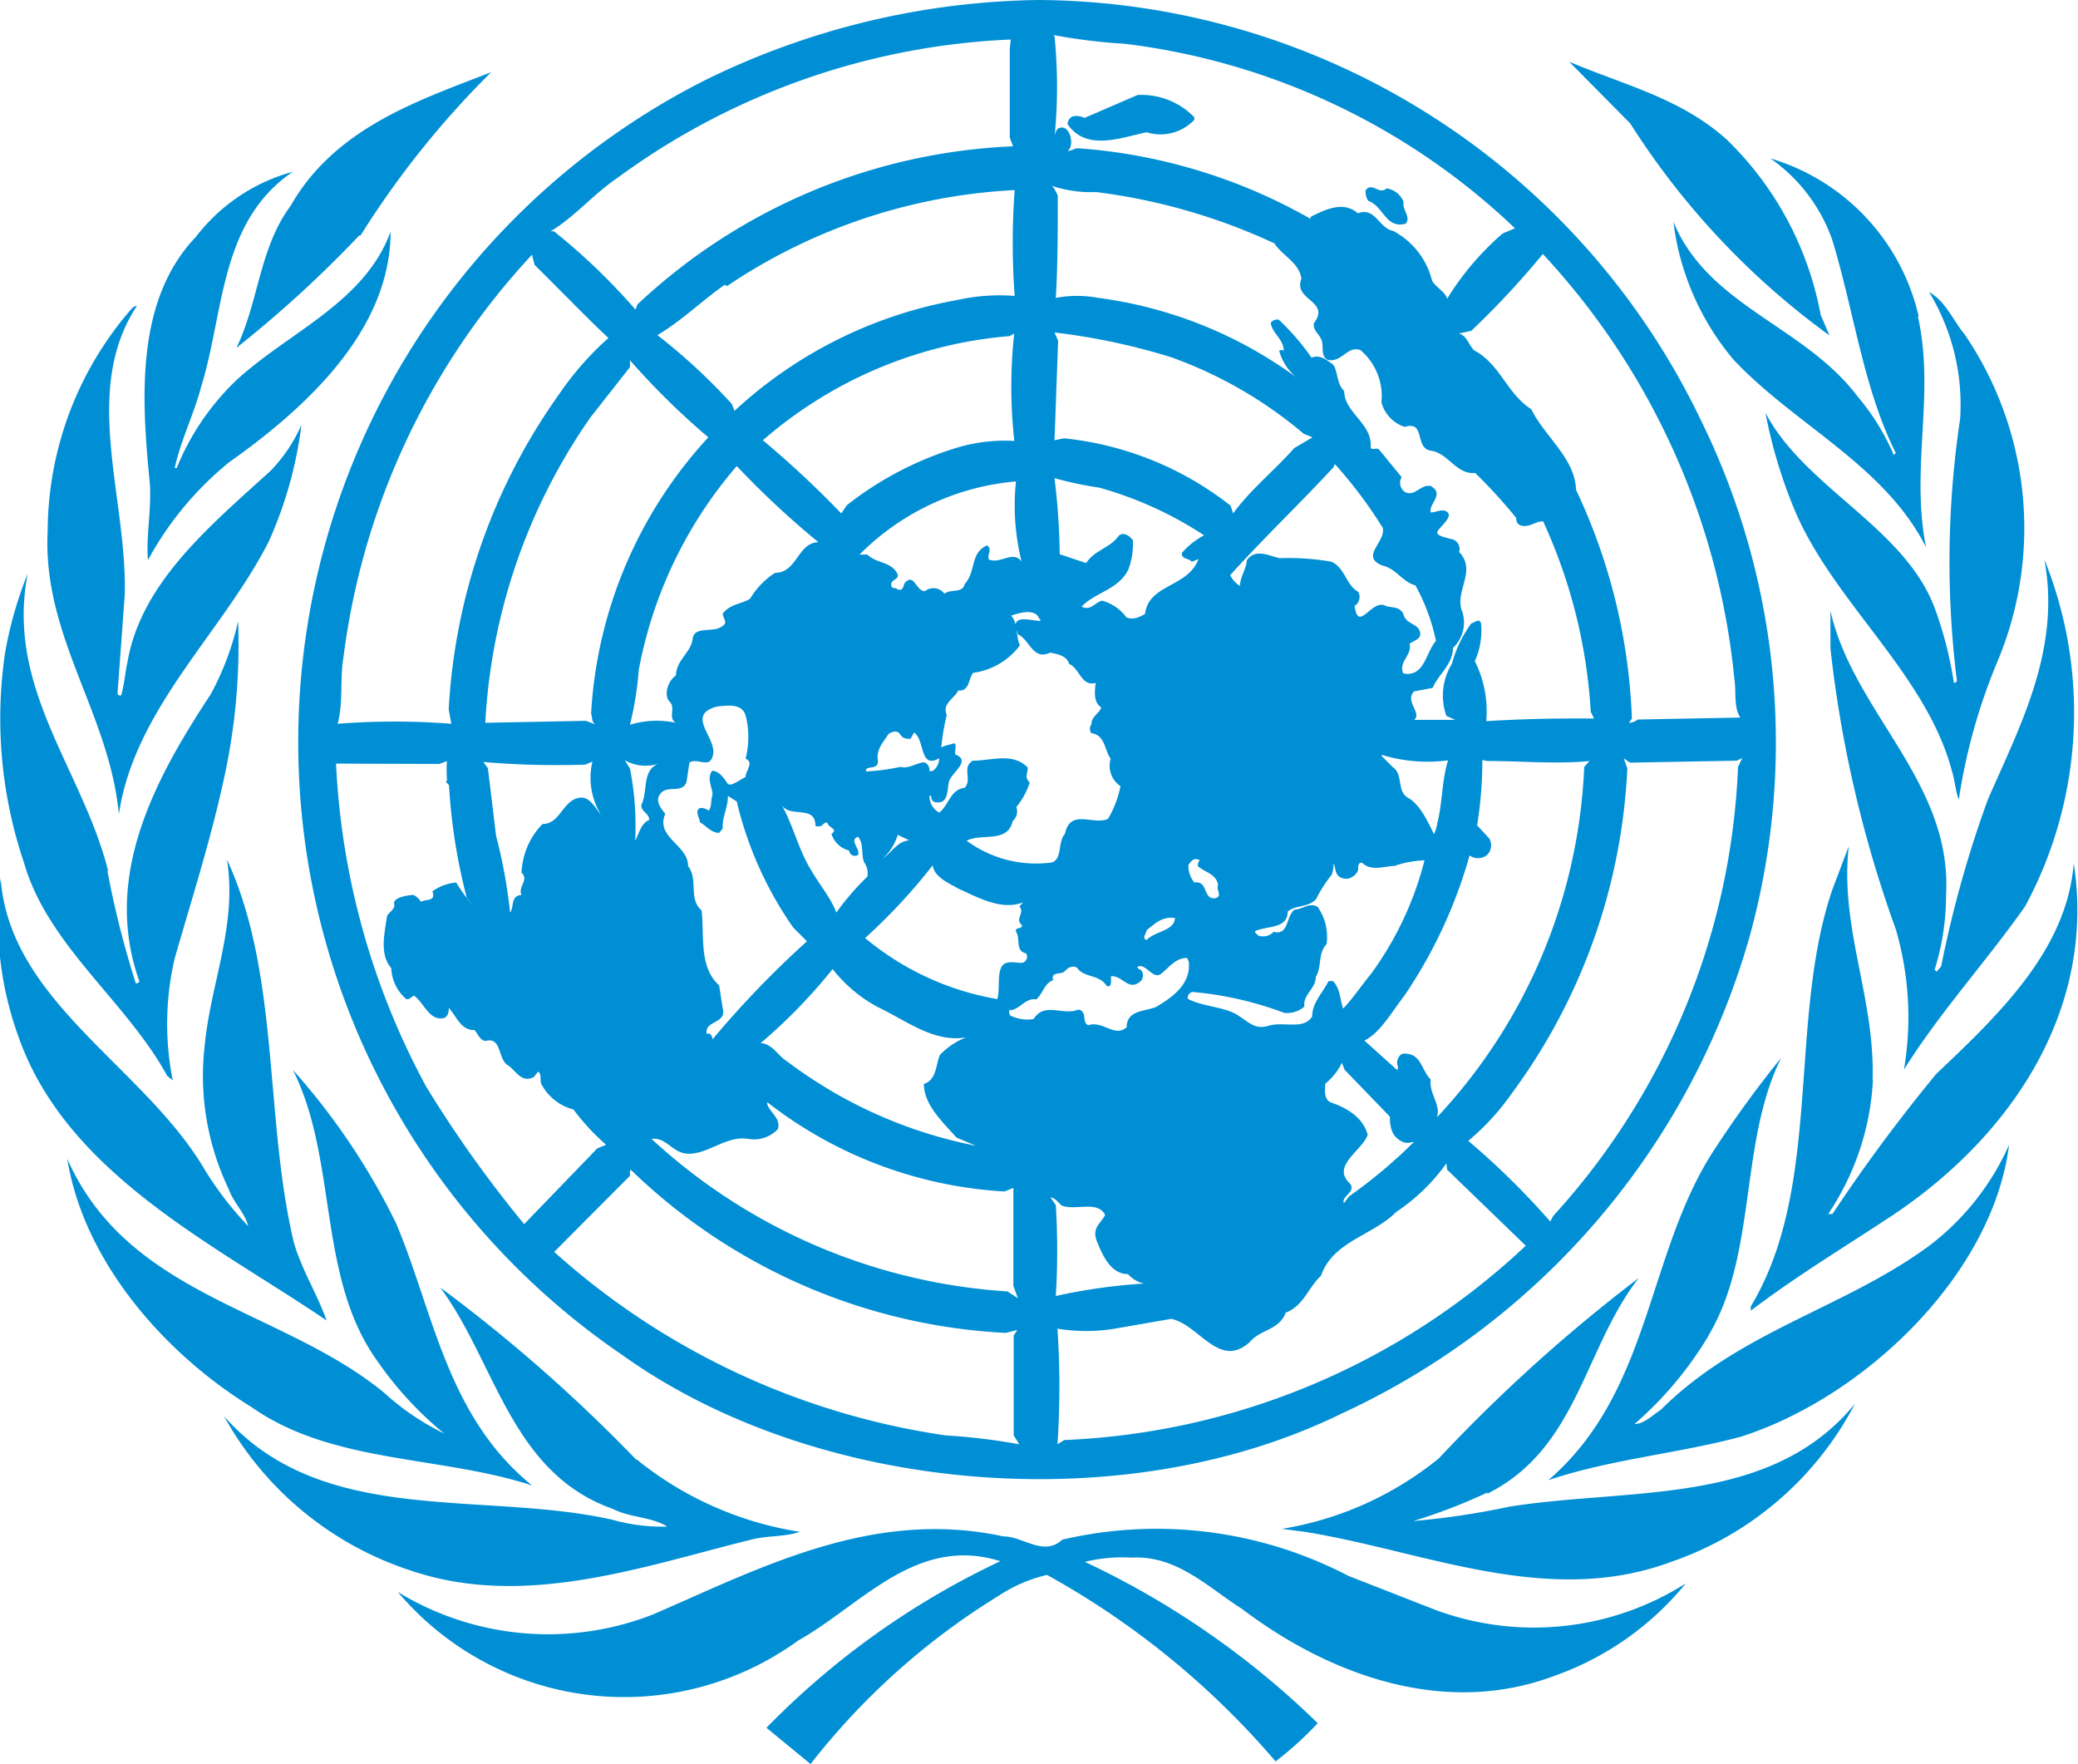 <svg fill="#008FD5" id="un-logo-heavy" data-name="un-logo-heavy" xmlns="http://www.w3.org/2000/svg" viewBox="0 0 63.63 54"><title>un-logo-heavy</title><path d="M42.87,52.17l.17.25a23,23,0,0,1,0,2.78,17.36,17.36,0,0,1,2.7-.38.93.93,0,0,1-.49-.29c-.53,0-.78-.58-.95-1s.12-.55.25-.81c-.23-.46-.92-.12-1.33-.29-.11-.09-.19-.23-.35-.25M30,51.38l0,.14-2.32,2.33a22.83,22.83,0,0,0,12,5.62,18.65,18.65,0,0,1,2.24.27l-.17-.27V56.41l.11-.17-.35.09a17.78,17.78,0,0,1-11.49-5m25,0L55,51.14a6,6,0,0,1-1.54,1.49c-.73.73-1.93.89-2.3,1.95-.39.36-.53.92-1.08,1.13-.2.54-.78.51-1.1.9-.94.85-1.55-.54-2.41-.71l-1.72.3a5.4,5.4,0,0,1-1.76,0,26.41,26.41,0,0,1,0,3.54l.21-.13a21.92,21.92,0,0,0,14.13-5.95ZM34.2,49.31c.07.27.43.44.33.78a1,1,0,0,1-.9.3c-.64-.1-1.12.38-1.72.45s-.74-.51-1.25-.45a17.72,17.72,0,0,0,10.9,4.67l.32.21-.14-.38v-3l-.27.11a13,13,0,0,1-7.26-2.73m-.08-.09a.5.5,0,0,1-.27-.35Zm-.36-.48,0-.08,0,.13Zm18.11-.43-.08-.21a1.86,1.86,0,0,1-.51.64c0,.18-.06.45.16.57.45.15,1,.44,1.14,1-.18.49-1.13.95-.54,1.49.19.27-.27.37-.19.6l.16-.21a15.58,15.58,0,0,0,2-1.68h.08c-.13,0-.3.09-.46,0-.31-.15-.37-.43-.37-.76ZM36.23,45.16A16.59,16.59,0,0,1,34,47.46c.35,0,.54.4.83.57a14.07,14.07,0,0,0,5.76,2.57L40,50.35c-.41-.46-1-1-1-1.64.4-.14.36-.59.49-.89a2.26,2.26,0,0,1,1.18-.65c-1.14.47-2.13-.37-3.07-.81a4.39,4.39,0,0,1-1.41-1.19m10.87-.32c-.35,0-.53.27-.79.48s-.47-.34-.73-.21c0,.06.07.08.11.1a.26.26,0,0,1,0,.33c-.38.35-.56-.17-.92-.14v.14c0,.08,0,.2-.13.16-.23-.37-.69-.24-.91-.56-.15-.08-.28,0-.38.11s-.44,0-.35.27c-.28.1-.31.41-.52.59-.35-.06-.51.34-.83.33,0,.07,0,.18.1.19a1.15,1.15,0,0,0,.65.08c.34-.54.9-.09,1.37-.29.29.06.09.37.3.48.46-.15.81.39,1.18.06,0-.53.57-.48.9-.62.51-.3,1.08-.71,1-1.39ZM45.82,44c0,.09-.16.25,0,.3.27-.28.84-.27.87-.67-.39-.06-.6.16-.87.37m-6.54-2a17.55,17.55,0,0,1-2.08,2.24,8.58,8.58,0,0,0,4.05,1.87c.08-.3,0-.69.11-.95S41.78,45,42,45a.19.19,0,0,0,.13-.29c-.33-.07-.18-.43-.29-.63s.2-.09.16-.24c-.23-.18.11-.38-.08-.57.08-.06.14-.18.25-.18-.71.37-1.48-.08-2.11-.36-.29-.17-.72-.34-.79-.7m14.19,0c-.33,0-.72.17-1-.06-.1-.09-.17,0-.16.14s-.23.38-.48.3-.2-.3-.27-.46a1.19,1.19,0,0,1-.06.35,3.86,3.86,0,0,0-.48.75c-.24.26-.62.17-.87.38,0,.54-.64.43-1,.6,0,.07.06.08.09.13a.44.44,0,0,0,.48-.11c.47.12.37-.47.64-.68.24,0,.46-.24.71-.08a1.6,1.6,0,0,1,.27,1.14c-.27.27-.14.71-.33,1,0,.37-.4.54-.35.91a.8.8,0,0,1-.62.19,10.57,10.57,0,0,0-2.82-.64.2.2,0,0,0-.13.21c.4.21.9.23,1.33.4s.64.58,1.13.43,1.08.14,1.35-.29c0-.42.32-.72.5-1.08l.14,0c.23.24.21.59.31.84.32-.34.56-.71.85-1.06a10.07,10.07,0,0,0,1.64-3.48,3.31,3.31,0,0,0-.89.16M47.1,42a.82.82,0,0,0,.18.54c.44-.07.25.54.65.48.23-.07,0-.26.08-.41-.07-.34-.39-.37-.62-.57,0-.07,0-.12.06-.18-.17-.09-.25,0-.35.14m-8.9-.92a1.62,1.62,0,0,1-.46.73l0,0c.27-.19.46-.54.81-.56Zm-3.54-.89c.32.58.48,1.25.81,1.84s.65.92.85,1.43a7.8,7.8,0,0,1,.95-1.1.58.58,0,0,0-.1-.44c-.1-.24,0-.58-.19-.78-.29.1.1.39,0,.56a.18.18,0,0,1-.27-.14.75.75,0,0,1-.54-.51c.21-.13-.06-.19-.11-.3s-.12,0-.21.06a.29.29,0,0,1-.17,0c0-.64-.72-.26-1-.6m-5.79-1.39-.25.11a26.1,26.1,0,0,1-3.13-.08l.14.19.25,2.07a15.93,15.93,0,0,1,.43,2.35c.13-.17,0-.51.35-.54-.12-.25.24-.46,0-.68a2.27,2.27,0,0,1,.64-1.49c.57,0,.62-.78,1.19-.81.29,0,.47.38.6.52a2.15,2.15,0,0,1-.25-1.66m-4.4,0-.3.11L21,38.9a23,23,0,0,0,2.76,9.89,36.77,36.77,0,0,0,3,4.21L29,50.68l.27-.11a6.86,6.86,0,0,1-1-1.08,1.55,1.55,0,0,1-.95-.72c-.11-.12,0-.35-.13-.44l-.14.17c-.39.19-.54-.21-.81-.38s-.18-.86-.65-.73c-.18,0-.24-.21-.35-.33-.44,0-.55-.44-.79-.68,0,.1,0,.24-.14.31-.45.1-.61-.45-.91-.68-.08,0-.14.13-.25.1a1.32,1.32,0,0,1-.46-.95c-.37-.42-.2-1.08-.13-1.59.07-.14.26-.21.22-.38s.35-.26.59-.27a.59.59,0,0,1,.23.21c.15-.09.47,0,.35-.32a1.48,1.48,0,0,1,.73-.27,4.83,4.83,0,0,0,.51.7L25,43a17.73,17.73,0,0,1-.54-3.42c0-.07-.15-.1-.06-.17l0,0a3.55,3.55,0,0,1,0-.63m5.43,0,.17.27a9.13,9.13,0,0,1,.16,2.21c.12-.21.16-.51.43-.64,0-.2-.27-.26-.24-.46.21-.42,0-1.09.56-1.27a1.29,1.29,0,0,1-1.08-.1m26.27,0a12.27,12.27,0,0,1-.16,2l.37.4a.41.41,0,0,1-.08.52.44.44,0,0,1-.52,0,14.73,14.73,0,0,1-2,4.3c-.37.47-.73,1.13-1.22,1.37l1,.9c.06-.06,0-.15,0-.23s.07-.29.24-.27c.5,0,.51.52.79.79-.06.43.32.77.19,1.16a16.7,16.7,0,0,0,4.51-10.73l.16-.18c-1,.1-2.08,0-3.13,0Zm4.52.08-.19-.13.11.3A18.14,18.14,0,0,1,57,49a7.49,7.49,0,0,1-1.33,1.45,23.73,23.73,0,0,1,2.51,2.47l.09-.17A21.68,21.68,0,0,0,63.93,39l.13-.27-.17.08ZM53,38.65l.35.35c.35.24.11.74.48.95s.6.73.79,1.11a1.21,1.21,0,0,0,.1-.33c.16-.62.14-1.32.33-1.93a4.77,4.77,0,0,1-2-.16m.7-1.1c-.09,0-.21,0-.33,0a.79.79,0,0,1,.33,0M32.6,37.17c-.91.29.15,1-.08,1.54-.12.33-.46,0-.7.16l-.09.6c-.14.35-.57.09-.78.33s0,.46.13.64c-.31.72.71.95.7,1.6.32.4,0,1,.41,1.35.1.73-.1,1.72.54,2.3l.11.7c.13.49-.57.36-.49.79.14-.07.17.11.18.16v0a29.72,29.72,0,0,1,2.89-3L35,43.92a11.26,11.26,0,0,1-1.73-3.86L33,39.89c0,.36-.18.64-.16,1l-.11.13c-.24,0-.38-.2-.59-.33,0-.12-.17-.33,0-.43a.37.37,0,0,1,.27.08c.1-.12.06-.3.11-.46s-.2-.52,0-.76c.21,0,.37.24.46.38s.38-.11.56-.19c0-.19.27-.45,0-.56a2.66,2.66,0,0,0,0-1.33c-.12-.37-.54-.3-.85-.27m9.79-2.78c-.18-.2-.57-.08-.81,0,.22.23.14.63.27.91a2.14,2.14,0,0,1-1.43.84c-.15.18-.11.58-.46.54-.11.25-.5.39-.35.75a7,7,0,0,0-.19,1.3c-.66.42-.47-.55-.81-.76l-.11.19c-.13,0-.23,0-.32-.14s-.27-.07-.36,0c-.15.25-.37.45-.32.79s-.41.14-.36.35A6.4,6.4,0,0,0,38.28,39c.26.07.47-.12.73-.14a.25.25,0,0,1,.16.27h.09a.46.46,0,0,0,.18-.54c0-.24.28-.24.44-.3s.06.21.08.33c.51.19-.12.56-.19.83s0,.7-.43.63a.16.16,0,0,1-.11-.19h-.06a.58.58,0,0,0,.3.51c.32-.26.33-.7.78-.76.24-.25-.1-.63.25-.83.58,0,1.22-.26,1.68.21,0,.2-.11.29.06.46a2.23,2.23,0,0,1-.41.75.39.39,0,0,1-.11.43c-.16.69-.95.36-1.41.6a3.57,3.57,0,0,0,2.49.68c.48,0,.27-.62.52-.89.16-.79.88-.25,1.32-.46a3.16,3.16,0,0,0,.38-1,.75.75,0,0,1-.3-.84c-.19-.26-.17-.73-.59-.78a.22.22,0,0,1,0-.27c0-.25.24-.33.3-.52-.26-.17-.19-.54-.17-.75-.44.12-.49-.45-.81-.58-.08-.26-.36-.3-.58-.35-.54.26-.63-.41-1-.56,0-.12-.14-.3,0-.41s.47,0,.71,0Zm-5.46-1.87h.25c.27.27.71.21.91.57.1.2-.19.18-.18.35s.13.06.18.14c.21.08.17-.12.25-.21.28-.28.33.27.6.27a.42.42,0,0,1,.6.08c.18-.16.56,0,.62-.3.35-.37.16-.95.68-1.18.18.1,0,.27.06.43.35.15.74-.29,1,.06a7.12,7.12,0,0,1-.17-2.45,7.68,7.68,0,0,0-4.81,2.26M43,30.16a21.24,21.24,0,0,1,.16,2.33l.81.27c.24-.39.75-.47,1-.84.15-.12.32,0,.43.14a2.27,2.27,0,0,1-.14.9c-.3.61-1,.69-1.43,1.13.26.15.41-.12.62-.18a1.36,1.36,0,0,1,.75.51c.2.09.39,0,.57-.1.12-.93,1.3-.8,1.64-1.68l-.21.08c-.09-.12-.32-.07-.3-.27a2.33,2.33,0,0,1,.68-.54,11.43,11.43,0,0,0-3.21-1.46A10.71,10.71,0,0,1,43,30.16m-9.73-.37a13.27,13.27,0,0,0-3,6.24A10.25,10.25,0,0,1,30,37.71a2.82,2.82,0,0,1,1.41-.06c-.26-.13,0-.46-.19-.64s-.08-.63.19-.81c0-.46.46-.7.51-1.12s.66-.16.92-.4c.17-.09,0-.25,0-.37.22-.3.57-.29.84-.46a2.42,2.42,0,0,1,.76-.79c.68,0,.69-.92,1.33-.94a26.94,26.94,0,0,1-2.49-2.32m18.32-.11-.06.14c-1,1.08-2.17,2.2-3.16,3.3a.78.78,0,0,0,.3.33c0-.27.19-.51.21-.79.27-.37.68-.13,1-.06a7.74,7.74,0,0,1,1.6.11c.41.2.44.72.81.92a.32.32,0,0,1-.11.43c.11.85.52-.23.95,0,.18.07.4,0,.54.24.07.35.5.28.52.62,0,.17-.21.21-.33.3.1.34-.35.55-.19.91.65.12.68-.63,1-1a6.05,6.05,0,0,0-.63-1.7c-.37-.08-.6-.52-1-.6-.72-.28.11-.73,0-1.16a13.54,13.54,0,0,0-1.51-2M30,26.55l0,.21L28.79,28.3a18,18,0,0,0-3.22,9.35l3.08-.06.29.11c-.12-.08-.09-.21-.13-.33a13.58,13.58,0,0,1,3.59-8.46A22.69,22.69,0,0,1,30,26.55M43,25.7l.11.25L43,29l.29-.06A9.89,9.89,0,0,1,48.39,31l.08.24c.51-.71,1.27-1.32,1.87-2l.56-.33-.27-.11a13.12,13.12,0,0,0-4.05-2.34A19.82,19.82,0,0,0,43,25.7m-1.18,0-.19.11A13.15,13.15,0,0,0,34.07,29a30.2,30.2,0,0,1,2.4,2.24l.17-.25a10.29,10.29,0,0,1,3.43-1.78,5.12,5.12,0,0,1,1.7-.19,14.88,14.88,0,0,1,0-3.32M27,23.32a22.15,22.15,0,0,0-5.77,12.3c-.12.68,0,1.37-.18,2.06a22.45,22.45,0,0,1,3.48,0l-.08-.44a18.31,18.31,0,0,1,3.38-9.65,9.27,9.27,0,0,1,1.51-1.72c-.73-.69-1.5-1.49-2.26-2.24Zm31-.08a26.14,26.14,0,0,1-2.24,2.41l-.38.08c.24.06.3.34.46.51.82.44,1,1.32,1.76,1.81.41.84,1.34,1.5,1.37,2.47a17.86,17.86,0,0,1,1.71,7l-.09.13a.46.46,0,0,0,.27-.1L64,37.49c-.21-.32-.12-.78-.18-1.16a22.27,22.27,0,0,0-5.92-13.09m-25,1c-.7.49-1.34,1.12-2.06,1.54a18.2,18.2,0,0,1,2.28,2.11l.08.21A13.52,13.52,0,0,1,40,24.71a6,6,0,0,1,1.78-.13,22.24,22.24,0,0,1,0-3.24,17.31,17.31,0,0,0-8.81,2.94m20.21-3c-.24.23-.44-.2-.65.06a.46.46,0,0,0,.08.33c.47.17.53.86,1.14.7.18-.2-.11-.42-.06-.67a.67.67,0,0,0-.51-.41m-10.19,0,.11.21c0,1,0,2.16-.06,3.14a3.55,3.55,0,0,1,1.3,0,13.18,13.18,0,0,1,6.06,2.43,1.61,1.61,0,0,1-.52-.81.12.12,0,0,1,.14,0c0-.35-.35-.53-.4-.85a.23.23,0,0,1,.25-.1,7.4,7.4,0,0,1,1,1.16c.25-.1.45.06.63.19s.12.61.37.83c0,.66.86,1,.81,1.7,0,.16.2,0,.27.11l.68.83a.34.34,0,0,0,.11.46c.3.14.47-.25.78-.19.44.25-.07.54,0,.81.17,0,.38-.14.52,0s-.2.41-.3.56.2.19.38.25a.31.31,0,0,1,.27.4c.56.59-.17,1.22.1,1.84a1.07,1.07,0,0,1-.29,1.1c0,.5-.44.8-.62,1.22l-.57.11c-.3.3.26.68,0,.87l1.26,0L55,37.44a1.86,1.86,0,0,1,.17-1.6,3.6,3.6,0,0,1,.6-1.24c.08,0,.22-.17.29,0a2.25,2.25,0,0,1-.19,1.16,3.44,3.44,0,0,1,.35,1.84c1.12-.07,2.21-.09,3.3-.08l-.1-.21a16.17,16.17,0,0,0-1.46-5.83c-.24,0-.41.2-.68.13a.21.21,0,0,1-.14-.23A16.06,16.06,0,0,0,55.88,30c-.57.06-.83-.61-1.35-.68s-.15-.93-.81-.73a1.09,1.09,0,0,1-.71-.75,1.85,1.85,0,0,0-.64-1.6c-.4-.15-.57.39-1,.3-.23-.11-.12-.4-.19-.6s-.27-.29-.24-.52c.53-.7-.64-.69-.38-1.37-.07-.49-.57-.69-.83-1.08a18.29,18.29,0,0,0-5.46-1.57,3.75,3.75,0,0,1-1.35-.19m2.62-2.78-1.62.7c-.13-.06-.39-.12-.48.06s0,.14,0,.19c.6.77,1.63.34,2.38.19a1.43,1.43,0,0,0,1.46-.38v-.08a2.25,2.25,0,0,0-1.76-.68m-3.86-1.7A21.92,21.92,0,0,0,29.57,21c-.69.47-1.3,1.19-2,1.6h.1A19.18,19.18,0,0,1,30.17,25l.06-.16A17.87,17.87,0,0,1,41.73,20l-.1-.27,0-2.7ZM43,16.62a15.72,15.72,0,0,1,0,3.11.46.46,0,0,1,.1-.27c.16-.09.29,0,.36.16s.08.43-.06.52c.13,0,.2-.08.33-.08a16.8,16.8,0,0,1,7.11,2.16v-.06c.44-.22,1-.5,1.45-.11.54-.2.64.46,1.08.54a2.37,2.37,0,0,1,1.19,1.52c.1.2.42.35.46.56a8.64,8.64,0,0,1,1.7-2l.38-.16a21,21,0,0,0-11.95-5.65,17.52,17.52,0,0,1-2.2-.27M62.79,28.38a22.35,22.35,0,0,1,1.49,15.83,23,23,0,0,1-12.51,14.6c-6.65,3.26-16.08,2.44-22-1.8A22.71,22.71,0,0,1,32.25,18,23.8,23.8,0,0,1,42.5,15.52,22.64,22.64,0,0,1,62.79,28.38" transform="translate(-10.71 -15.52)"/><path d="M63.58,19.79a10,10,0,0,1,2.88,5.37l.27.63a23.69,23.69,0,0,1-6.1-6.49l-1.87-1.89c1.64.7,3.41,1.11,4.82,2.38" transform="translate(-10.71 -15.52)"/><path d="M21.71,22.73a36,36,0,0,1-3.76,3.44c.68-1.4.7-3.06,1.66-4.35,1.36-2.38,3.88-3.21,6.14-4.09a27.83,27.83,0,0,0-4,5" transform="translate(-10.71 -15.52)"/><path d="M69.44,25.22c.53,2.37-.24,4.67.25,7.06l0,0c-1.28-2.53-4-3.73-5.9-5.75a8.08,8.08,0,0,1-1.84-4.22c1.08,2.6,4,3.17,5.65,5.36a7.06,7.06,0,0,1,1.1,1.78l.06-.06c-1-2-1.28-4.36-1.95-6.54a5.11,5.11,0,0,0-1.89-2.48,6.58,6.58,0,0,1,4.54,4.83" transform="translate(-10.71 -15.52)"/><path d="M19.66,20.79c-2.23,1.53-2.08,4.28-2.79,6.57-.22.84-.62,1.62-.81,2.49l.06,0a7.73,7.73,0,0,1,1.84-2.7c1.59-1.46,3.93-2.38,4.71-4.54,0,3-2.55,5.37-4.94,7.06a10,10,0,0,0-2.49,3c-.06-.75.11-1.52.06-2.33-.26-2.62-.45-5.62,1.41-7.57a5.59,5.59,0,0,1,3-2" transform="translate(-10.71 -15.52)"/><path d="M70.85,25.73a10.55,10.55,0,0,1,1,10.1A17.77,17.77,0,0,0,70.69,40c-.1-.25-.12-.59-.21-.87-.79-3-3.66-5.19-4.84-8.05a15,15,0,0,1-.87-2.92C66,30.5,69.13,31.7,70,34.27a11.69,11.69,0,0,1,.54,2.16.09.09,0,0,0,.09-.08,29.45,29.45,0,0,1,.1-8,6.64,6.64,0,0,0-.95-3.89c.51.29.73.86,1.08,1.29" transform="translate(-10.71 -15.52)"/><path d="M14.9,24.89c-1.71,2.6-.29,5.88-.37,8.84l-.22,3s0,.11.11.08c.1-.34.12-.7.19-1,.41-2.44,2.52-4.18,4.38-5.87a4.77,4.77,0,0,0,.95-1.41,12.45,12.45,0,0,1-1,3.57c-1.44,2.82-4.11,5.12-4.59,8.35C14.06,37.35,12,35,12.17,31.76a10.41,10.41,0,0,1,2.59-6.81s.08-.07.14-.06" transform="translate(-10.71 -15.52)"/><path d="M72.72,43.27c-1.18,1.68-2.61,3.24-3.71,5a9.56,9.56,0,0,0-.25-4.3,37.3,37.3,0,0,1-2-8.59l0-1.16c.69,3.1,3.73,5.23,3.54,8.69a7.62,7.62,0,0,1-.35,2.3l.06.06.14-.16A34.49,34.49,0,0,1,71.58,40c1-2.29,2.24-4.6,1.73-7.35a12.5,12.5,0,0,1-.6,10.64" transform="translate(-10.71 -15.52)"/><path d="M14,42.19a28.57,28.57,0,0,0,.87,3.44s.08,0,.11-.06c-1.16-3.24.51-6.25,2.18-8.79A8.54,8.54,0,0,0,18,34.54a18.94,18.94,0,0,1-.4,4.67c-.41,1.94-1,3.77-1.54,5.65A8.84,8.84,0,0,0,16,48.6l-.17-.14c-1.23-2.26-3.66-4-4.38-6.51a13.8,13.8,0,0,1-.59-6.41,12,12,0,0,1,.7-2.46c-.69,3.51,1.68,6,2.46,9.1" transform="translate(-10.71 -15.52)"/><path d="M68.06,48.6a8.09,8.09,0,0,1-1.37,4.09h.13A51.51,51.51,0,0,1,70,48.4c2-1.89,4-3.83,4.21-6.45.67,4.38-1.79,8.22-5.43,10.7-1.5,1-3,1.89-4.46,3v-.13c2.21-3.67,1.13-8.71,2.49-12.74l.51-1.35c-.28,2.51.81,4.64.73,7.16" transform="translate(-10.71 -15.52)"/><path d="M19.71,53.57c.24.83.72,1.58,1,2.38-3.36-2.29-7.93-4.46-9.42-8.65a10.43,10.43,0,0,1-.56-4.89C11,46.14,15,48.11,16.9,51.2a10.14,10.14,0,0,0,1.41,1.86c-.09-.39-.46-.73-.6-1.14a8,8,0,0,1-.73-4.4c.18-1.9,1-3.67.68-5.68,1.63,3.52,1.14,7.92,2.05,11.73" transform="translate(-10.71 -15.52)"/><path d="M63.06,56.36a11.14,11.14,0,0,1-2.3,2.76c.29,0,.55-.27.81-.44,2.42-2.41,5.58-3.09,8.19-5a7.89,7.89,0,0,0,2.47-3.11c-.5,4-4.47,7.75-8.22,8.94-1.94.52-4,.69-5.89,1.33,3.19-2.74,3-7,5.13-10.19a32.91,32.91,0,0,1,2-2.74c-1.29,2.6-.73,6-2.22,8.49" transform="translate(-10.71 -15.52)"/><path d="M22.85,53C24,55.75,24.4,58.88,27,61c-2.82-.92-6.12-.66-8.59-2.4-2.71-1.67-5.14-4.49-5.64-7.6,1.87,4.23,6.55,4.58,9.7,7.16a7.77,7.77,0,0,0,1.84,1.25l0,0a10.81,10.81,0,0,1-2.06-2.24c-1.83-2.56-1.19-6.14-2.57-8.89A20.65,20.65,0,0,1,22.85,53" transform="translate(-10.71 -15.52)"/><path d="M56.25,61.22a17.42,17.42,0,0,1-2.26.87,23.88,23.88,0,0,0,2.94-.44c3.72-.59,8,0,10.58-3.15a10,10,0,0,1-5.6,4.83c-3.8,1.43-7.61-.33-11.25-.91l-.7-.09v0a10.2,10.2,0,0,0,4.81-2.16,49.22,49.22,0,0,1,6.12-5.52c-1.68,2.15-1.86,5.21-4.63,6.6" transform="translate(-10.71 -15.52)"/><path d="M30.2,60.2a10.49,10.49,0,0,0,5,2.22c-.44.16-1,.11-1.49.24-3.28.81-6.93,2.13-10.41.95a10.1,10.1,0,0,1-5.73-4.73c3,3.41,7.89,2.27,11.89,3.17a5.61,5.61,0,0,0,1.68.21c-.47-.3-1.14-.27-1.66-.54-3.13-1.1-3.59-4.49-5.29-6.78a48.26,48.26,0,0,1,6,5.27" transform="translate(-10.71 -15.52)"/><path d="M54.66,64.81A8.68,8.68,0,0,0,62.33,64a9.1,9.1,0,0,1-4.05,2.84c-3.38,1.26-6.9-.06-9.54-2.06-1.07-.68-2-1.65-3.4-1.57a4.79,4.79,0,0,0-1.41.13,26.09,26.09,0,0,1,7.13,4.94,10.61,10.61,0,0,1-1.29,1.17,25.3,25.3,0,0,0-7-5.71,4.53,4.53,0,0,0-1.45.62,21.73,21.73,0,0,0-5.79,5.17l-1.35-1.11a24.7,24.7,0,0,1,7.16-5.1c-2.57-.81-4.25,1.34-6.19,2.43a9.07,9.07,0,0,1-12.26-1.49,8.81,8.81,0,0,0,7.84.68c3.3-1.43,6.72-3.24,10.7-2.38.62,0,1.23.63,1.81.1A12.7,12.7,0,0,1,52,63.77Z" transform="translate(-10.71 -15.52)"/></svg>
